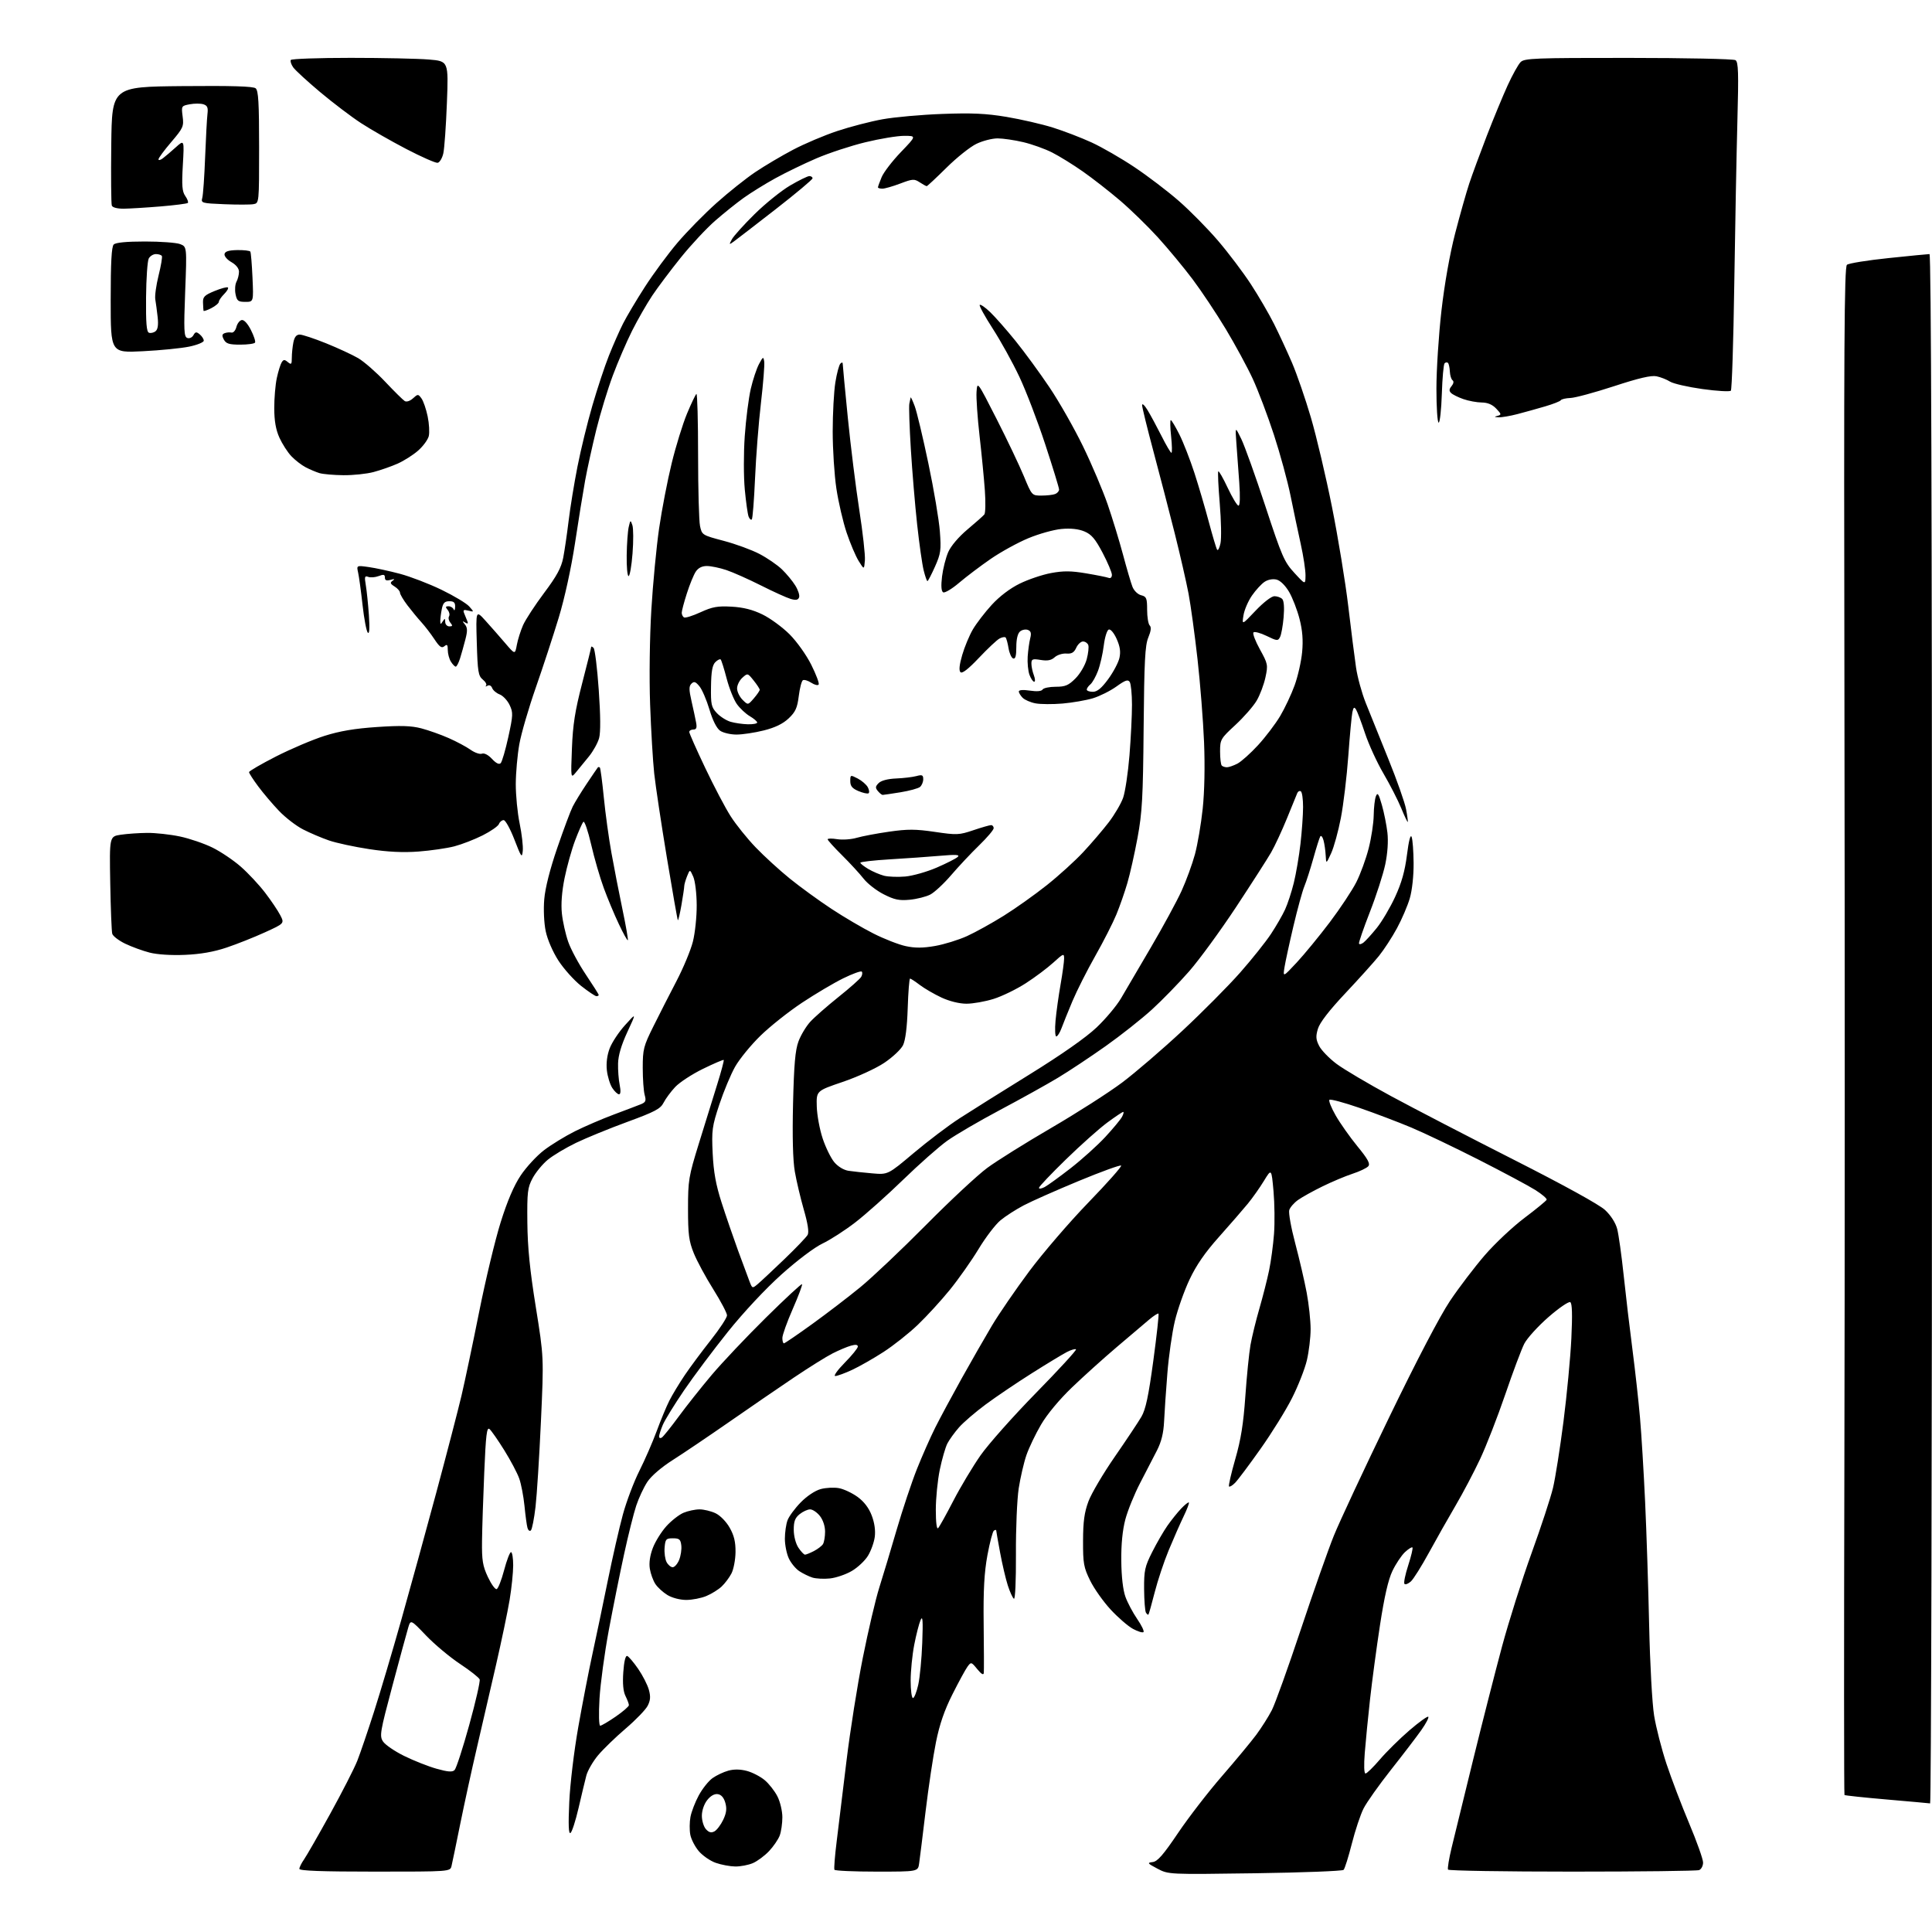 <?xml version="1.0" encoding="UTF-8" standalone="no"?>
<svg 
  version="1.1" 
  xmlns="http://www.w3.org/2000/svg" 
  xmlns:xlink="http://www.w3.org/1999/xlink" 
  xmlns:svg="http://www.w3.org/2000/svg"
  xmlns:rdf="http://www.w3.org/1999/02/22-rdf-syntax-ns#"
  xmlns:cc="http://creativecommons.org/ns#"
  xmlns:dc="http://purl.org/dc/elements/1.1/"
  viewBox="0 0 768 768"
  width="768"
  height="768"
>
<style>svg {background-color: white; }</style>"
<path stroke="none" fill="black" fill-rule="evenodd" d="M498.87,744.65C464.50,745.14 464.50,745.14 460.10,742.82C456.10,740.71 455.93,740.47 458.21,740.20C460.14,739.96 462.41,737.36 468.29,728.65C472.46,722.46 480.29,712.32 485.69,706.11C491.08,699.90 497.23,692.49 499.34,689.66C501.45,686.82 504.26,682.38 505.59,679.79C506.91,677.20 512.08,662.80 517.08,647.79C522.08,632.78 527.99,616.00 530.21,610.50C532.43,605.00 542.28,583.92 552.09,563.66C563.12,540.85 572.38,523.14 576.38,517.16C579.94,511.85 586.16,503.68 590.20,499.00C594.24,494.32 601.36,487.63 606.03,484.12C610.69,480.61 614.64,477.36 614.82,476.91C614.99,476.46 612.97,474.72 610.32,473.05C607.67,471.38 597.62,466.01 588.00,461.11C578.38,456.22 566.23,450.41 561.00,448.21C555.77,446.02 546.47,442.49 540.33,440.37C534.18,438.25 528.85,436.82 528.47,437.20C528.09,437.57 529.22,440.39 530.98,443.46C532.74,446.53 536.61,452.02 539.59,455.66C543.72,460.69 544.76,462.59 543.93,463.58C543.33,464.30 540.52,465.65 537.67,466.58C534.83,467.51 529.43,469.78 525.69,471.62C521.94,473.45 517.58,475.88 516.00,477.00C514.41,478.13 512.84,479.93 512.50,481.01C512.16,482.08 513.22,488.03 514.87,494.23C516.51,500.43 518.57,509.26 519.43,513.86C520.29,518.46 520.99,524.98 520.99,528.36C520.98,531.74 520.31,537.31 519.50,540.74C518.69,544.18 516.04,550.93 513.61,555.74C511.18,560.56 505.53,569.67 501.04,576.00C496.56,582.33 492.03,588.38 490.97,589.44C489.92,590.51 488.83,591.16 488.56,590.89C488.28,590.62 489.40,585.72 491.04,580.02C493.28,572.25 494.28,565.98 495.04,555.07C495.60,547.06 496.52,537.86 497.09,534.64C497.66,531.42 499.25,524.91 500.63,520.16C502.00,515.42 503.74,508.61 504.48,505.02C505.23,501.43 506.11,494.90 506.44,490.50C506.77,486.10 506.68,478.45 506.24,473.50C505.43,464.50 505.43,464.50 502.46,469.37C500.83,472.05 497.93,476.17 496.00,478.52C494.07,480.87 488.94,486.78 484.60,491.65C479.06,497.84 475.54,502.93 472.87,508.61C470.76,513.07 468.14,520.49 467.03,525.10C465.93,529.72 464.58,539.12 464.04,546.00C463.49,552.87 462.90,561.46 462.74,565.08C462.52,569.67 461.67,573.13 459.91,576.58C458.52,579.28 455.52,585.10 453.23,589.50C450.94,593.90 448.29,600.42 447.34,604.00C446.21,608.29 445.66,613.90 445.73,620.50C445.79,626.75 446.41,632.10 447.38,634.76C448.22,637.10 450.33,641.07 452.06,643.58C453.78,646.09 454.91,648.43 454.56,648.78C454.21,649.13 452.33,648.56 450.38,647.51C448.44,646.46 444.45,643.01 441.52,639.85C438.59,636.68 434.91,631.49 433.35,628.30C430.79,623.08 430.50,621.50 430.53,612.50C430.55,604.80 431.05,601.19 432.68,596.80C433.85,593.67 438.57,585.68 443.16,579.05C447.75,572.42 452.50,565.28 453.73,563.17C455.43,560.26 456.55,554.98 458.45,540.98C459.82,530.87 460.75,522.42 460.52,522.19C460.29,521.96 458.58,523.06 456.72,524.63C454.87,526.21 449.11,531.10 443.92,535.49C438.74,539.89 430.75,547.09 426.16,551.49C421.12,556.33 416.24,562.19 413.84,566.29C411.65,570.03 409.03,575.50 408.01,578.46C406.99,581.43 405.62,587.37 404.95,591.67C404.29,595.98 403.79,607.73 403.85,617.79C403.90,628.36 403.57,635.85 403.05,635.53C402.56,635.23 401.46,632.84 400.62,630.24C399.78,627.63 398.40,621.74 397.55,617.14C396.70,612.54 396.00,608.58 396.00,608.33C396.00,608.08 395.60,608.13 395.10,608.44C394.61,608.74 393.45,613.15 392.51,618.24C391.25,625.12 390.86,632.09 391.02,645.49C391.14,655.40 391.16,664.17 391.08,665.00C390.98,666.01 390.13,665.52 388.49,663.52C386.11,660.61 386.02,660.58 384.60,662.52C383.80,663.61 381.11,668.55 378.62,673.50C375.42,679.84 373.49,685.45 372.07,692.50C370.95,698.00 369.10,710.38 367.94,720.00C366.79,729.62 365.63,738.96 365.37,740.75C364.91,744.00 364.91,744.00 348.51,744.00C339.50,744.00 331.93,743.66 331.70,743.25C331.47,742.84 331.87,737.77 332.59,732.00C333.31,726.23 335.06,711.83 336.49,700.00C337.92,688.17 340.84,669.73 342.98,659.00C345.12,648.27 348.07,635.70 349.54,631.05C351.01,626.41 354.12,616.06 356.45,608.05C358.79,600.05 362.40,589.23 364.48,584.00C366.56,578.77 369.84,571.35 371.77,567.50C373.70,563.65 378.42,554.88 382.25,548.00C386.09,541.12 391.50,531.67 394.28,527.00C397.06,522.33 403.76,512.57 409.17,505.31C414.58,498.06 425.14,485.78 432.64,478.03C440.14,470.29 446.00,463.67 445.67,463.34C445.33,463.00 437.73,465.76 428.78,469.47C419.83,473.18 409.99,477.54 406.92,479.16C403.85,480.78 399.70,483.44 397.71,485.09C395.72,486.73 391.81,491.85 389.02,496.47C386.23,501.09 381.09,508.38 377.61,512.68C374.12,516.98 368.37,523.26 364.83,526.64C361.30,530.02 355.17,534.87 351.21,537.43C347.26,539.99 341.66,543.18 338.76,544.53C335.87,545.88 332.84,546.98 332.03,546.99C331.23,547.00 332.91,544.63 335.78,541.72C338.65,538.81 341.00,535.92 341.00,535.29C341.00,534.51 340.11,534.40 338.22,534.94C336.69,535.37 333.43,536.75 330.97,538.00C328.51,539.24 321.55,543.59 315.50,547.66C309.45,551.73 297.89,559.66 289.81,565.28C281.72,570.90 271.70,577.67 267.53,580.32C262.94,583.23 258.91,586.69 257.33,589.07C255.90,591.24 253.91,595.50 252.91,598.53C251.90,601.57 249.73,610.23 248.09,617.78C246.44,625.33 243.71,638.92 242.01,648.00C240.32,657.08 238.66,669.34 238.31,675.25C237.96,681.36 238.08,686.00 238.59,686.00C239.08,686.00 241.85,684.37 244.74,682.38C247.63,680.39 250.00,678.34 250.00,677.83C250.00,677.32 249.39,675.69 248.65,674.20C247.74,672.39 247.45,669.26 247.77,664.71C248.06,660.48 248.65,658.05 249.32,658.27C249.91,658.47 251.87,660.77 253.67,663.38C255.47,666.00 257.39,669.74 257.93,671.70C258.68,674.41 258.56,675.94 257.45,678.09C256.65,679.64 252.73,683.70 248.75,687.10C244.76,690.50 239.82,695.29 237.76,697.73C235.71,700.18 233.60,703.83 233.07,705.84C232.55,707.85 231.15,713.66 229.98,718.74C228.80,723.82 227.36,728.28 226.77,728.64C226.02,729.11 225.88,725.44 226.29,716.40C226.61,709.21 228.20,695.98 229.88,686.50C231.53,677.15 234.06,664.10 235.50,657.50C236.94,650.90 239.68,637.85 241.57,628.50C243.47,619.15 246.18,607.25 247.60,602.07C249.01,596.88 251.96,589.07 254.15,584.71C256.34,580.36 259.43,573.25 261.03,568.93C262.62,564.61 264.89,559.14 266.08,556.78C267.27,554.43 270.02,549.87 272.19,546.66C274.36,543.44 279.04,537.15 282.57,532.68C286.11,528.21 289.00,523.80 289.00,522.88C289.00,521.97 286.54,517.30 283.54,512.51C280.53,507.73 277.04,501.27 275.79,498.16C273.85,493.36 273.50,490.69 273.50,480.50C273.50,469.17 273.74,467.72 277.83,454.50C280.22,446.80 283.48,436.27 285.09,431.09C286.71,425.92 287.87,421.54 287.69,421.35C287.50,421.17 283.79,422.76 279.43,424.89C275.07,427.02 270.09,430.28 268.37,432.13C266.64,433.98 264.58,436.78 263.78,438.35C262.56,440.77 260.34,441.94 249.42,445.95C242.31,448.55 233.12,452.31 229.00,454.29C224.88,456.28 219.80,459.32 217.72,461.05C215.64,462.78 212.94,466.06 211.72,468.35C209.72,472.09 209.51,473.82 209.63,486.00C209.73,495.86 210.63,504.89 212.98,519.50C216.19,539.50 216.19,539.50 215.03,565.00C214.39,579.02 213.42,594.33 212.88,599.00C212.33,603.67 211.51,607.88 211.04,608.35C210.58,608.82 209.97,608.37 209.68,607.35C209.39,606.33 208.86,602.40 208.49,598.61C208.11,594.82 207.18,589.93 206.41,587.76C205.65,585.58 202.96,580.51 200.45,576.48C197.94,572.45 195.30,568.66 194.58,568.07C193.51,567.18 193.13,570.37 192.50,585.24C192.07,595.28 191.67,607.59 191.61,612.59C191.52,620.27 191.88,622.47 193.93,626.86C195.27,629.71 196.84,631.89 197.43,631.70C198.02,631.50 199.35,628.12 200.39,624.17C201.43,620.23 202.67,617.00 203.14,617.00C203.61,617.00 204.00,619.36 204.00,622.25C203.99,625.14 203.36,631.33 202.58,636.00C201.80,640.67 199.35,652.38 197.14,662.00C194.92,671.62 191.49,686.48 189.51,695.00C187.52,703.52 184.58,717.02 182.96,725.00C181.35,732.98 179.79,740.51 179.49,741.75C178.96,744.00 178.96,744.00 148.98,744.00C127.92,744.00 119.00,743.67 119.00,742.90C119.00,742.30 119.84,740.61 120.86,739.15C121.88,737.69 126.58,729.50 131.30,720.94C136.02,712.38 140.85,702.93 142.03,699.94C143.21,696.95 146.19,688.20 148.66,680.50C151.13,672.80 156.01,656.38 159.50,644.00C162.99,631.62 169.26,608.83 173.43,593.34C177.59,577.85 182.10,560.52 183.44,554.84C184.78,549.15 187.94,534.15 190.47,521.50C192.99,508.85 196.84,492.82 199.02,485.88C201.68,477.39 204.29,471.29 206.99,467.25C209.20,463.94 213.37,459.43 216.25,457.23C219.14,455.02 224.67,451.64 228.54,449.70C232.41,447.77 239.38,444.77 244.04,443.03C248.69,441.29 253.52,439.46 254.77,438.95C256.68,438.17 256.92,437.58 256.27,435.26C255.85,433.74 255.50,428.90 255.50,424.50C255.50,417.10 255.82,415.86 259.73,408.00C262.05,403.32 266.18,395.23 268.91,390.00C271.64,384.77 274.58,377.71 275.44,374.29C276.30,370.88 276.98,364.36 276.95,359.79C276.93,355.15 276.32,350.18 275.58,348.50C274.25,345.50 274.25,345.50 273.12,348.32C272.51,349.86 272.00,351.63 272.00,352.23C272.00,352.84 271.50,356.21 270.89,359.72C270.28,363.24 269.63,365.97 269.46,365.80C269.29,365.62 267.33,354.46 265.10,340.99C262.87,327.52 260.60,312.45 260.06,307.50C259.53,302.55 258.79,290.18 258.43,280.00C258.05,269.34 258.26,253.45 258.91,242.50C259.54,232.05 260.93,217.43 262.01,210.00C263.09,202.57 265.34,190.95 267.00,184.17C268.65,177.39 271.40,168.50 273.10,164.42C274.80,160.34 276.48,156.82 276.84,156.60C277.20,156.37 277.50,167.29 277.50,180.85C277.50,194.41 277.85,207.12 278.27,209.10C279.03,212.66 279.15,212.74 287.67,214.99C292.42,216.24 298.83,218.59 301.90,220.20C304.98,221.81 308.99,224.56 310.82,226.32C312.64,228.07 315.05,230.97 316.16,232.78C317.28,234.58 317.95,236.69 317.65,237.47C317.25,238.52 316.37,238.68 314.30,238.08C312.76,237.63 307.45,235.23 302.50,232.73C297.55,230.24 291.35,227.48 288.72,226.60C286.08,225.72 282.61,225.00 280.99,225.00C279.03,225.00 277.55,225.76 276.55,227.28C275.73,228.54 274.14,232.42 273.03,235.91C271.91,239.40 271.00,242.85 271.00,243.57C271.00,244.29 271.40,245.13 271.89,245.43C272.39,245.74 275.34,244.82 278.47,243.38C283.22,241.21 285.25,240.85 290.85,241.16C295.53,241.43 299.22,242.36 303.13,244.28C306.21,245.78 311.04,249.33 313.87,252.15C316.75,255.04 320.54,260.35 322.49,264.26C324.41,268.09 325.73,271.62 325.44,272.10C325.14,272.58 323.81,272.27 322.49,271.40C321.17,270.54 319.67,270.09 319.16,270.40C318.65,270.72 317.91,273.56 317.52,276.71C316.93,281.43 316.21,283.01 313.48,285.59C311.21,287.73 308.09,289.24 303.62,290.36C300.03,291.26 295.14,292.00 292.77,292.00C290.39,292.00 287.46,291.31 286.25,290.47C284.88,289.51 283.30,286.36 282.02,282.06C280.89,278.28 279.11,274.13 278.06,272.84C276.52,270.96 275.89,270.75 274.87,271.76C273.83,272.77 273.84,274.10 274.90,278.76C275.62,281.91 276.44,285.74 276.72,287.25C277.10,289.32 276.83,290.00 275.61,290.00C274.73,290.00 274.00,290.44 274.00,290.97C274.00,291.50 276.84,297.92 280.32,305.23C283.79,312.54 288.35,321.21 290.45,324.48C292.54,327.76 297.01,333.32 300.38,336.83C303.75,340.34 309.88,345.95 314.00,349.28C318.12,352.61 325.55,358.01 330.50,361.27C335.45,364.54 342.99,368.97 347.25,371.11C351.51,373.26 357.27,375.51 360.05,376.10C363.74,376.90 366.88,376.88 371.69,376.04C375.32,375.41 381.03,373.64 384.39,372.12C387.75,370.59 394.32,366.95 399.00,364.03C403.68,361.11 411.38,355.64 416.12,351.87C420.87,348.10 427.39,342.18 430.62,338.71C433.86,335.24 438.40,329.92 440.73,326.89C443.06,323.85 445.63,319.46 446.46,317.12C447.28,314.78 448.42,307.21 448.98,300.29C449.54,293.37 449.99,284.29 449.98,280.10C449.98,275.92 449.57,271.88 449.09,271.11C448.38,270.00 447.34,270.35 443.78,272.91C441.34,274.66 437.13,276.76 434.42,277.58C431.71,278.39 426.30,279.33 422.38,279.67C418.46,280.00 413.64,279.97 411.66,279.60C409.68,279.23 407.37,278.23 406.53,277.39C405.69,276.55 405.00,275.41 405.00,274.87C405.00,274.26 406.71,274.13 409.38,274.53C412.16,274.95 414.01,274.79 414.44,274.10C414.81,273.49 417.16,273.00 419.66,273.00C423.47,273.00 424.74,272.46 427.51,269.69C429.36,267.84 431.33,264.48 431.98,262.08C432.61,259.72 432.89,257.16 432.60,256.40C432.30,255.63 431.36,255.00 430.51,255.00C429.66,255.00 428.44,256.13 427.82,257.50C426.95,259.40 426.00,259.96 423.90,259.80C422.37,259.68 420.28,260.34 419.26,261.26C417.91,262.49 416.41,262.78 413.70,262.34C410.43,261.81 410.00,261.98 410.00,263.80C410.00,264.94 410.44,267.02 410.98,268.43C411.51,269.85 411.57,271.00 411.10,271.00C410.63,271.00 409.79,269.76 409.23,268.25C408.68,266.74 408.36,263.48 408.52,261.00C408.69,258.52 409.14,255.27 409.52,253.76C410.05,251.71 409.82,250.87 408.60,250.40C407.71,250.06 406.31,250.33 405.49,251.01C404.54,251.80 404.00,254.03 404.00,257.21C404.00,260.72 403.64,262.05 402.75,261.75C402.07,261.52 401.24,259.68 400.91,257.66C400.58,255.63 400.05,253.72 399.74,253.41C399.43,253.09 398.34,253.28 397.32,253.83C396.30,254.37 392.62,257.83 389.14,261.51C384.90,265.99 382.47,267.87 381.80,267.20C381.13,266.53 381.36,264.27 382.50,260.36C383.43,257.15 385.34,252.58 386.73,250.20C388.13,247.82 391.49,243.43 394.21,240.46C397.29,237.09 401.48,233.90 405.33,232.01C408.72,230.34 414.34,228.44 417.80,227.80C422.74,226.88 425.76,226.91 431.71,227.91C435.89,228.61 439.92,229.42 440.66,229.70C441.46,230.01 442.00,229.52 442.00,228.50C442.00,227.56 440.34,223.63 438.31,219.76C435.37,214.18 433.88,212.43 431.06,211.25C428.70,210.27 425.64,209.94 421.96,210.27C418.90,210.55 412.99,212.20 408.81,213.94C404.63,215.67 397.90,219.37 393.86,222.15C389.81,224.94 384.14,229.22 381.26,231.67C378.38,234.13 375.52,235.82 374.91,235.45C374.17,234.99 374.03,232.88 374.48,229.13C374.86,226.03 375.97,221.68 376.94,219.45C378.00,217.03 381.08,213.41 384.60,210.45C387.85,207.73 390.86,205.05 391.30,204.50C391.74,203.95 391.83,199.68 391.50,195.00C391.17,190.32 390.22,180.54 389.39,173.26C388.56,165.98 388.02,158.11 388.19,155.76C388.50,151.51 388.51,151.53 396.14,166.50C400.34,174.75 405.21,184.99 406.98,189.25C410.19,197.00 410.19,197.00 414.01,197.00C416.12,197.00 418.55,196.73 419.42,196.39C420.29,196.06 421.00,195.25 421.00,194.59C421.00,193.93 418.53,185.87 415.51,176.68C412.50,167.48 407.85,155.36 405.19,149.73C402.53,144.10 397.78,135.51 394.63,130.64C391.48,125.76 389.15,121.52 389.46,121.20C389.77,120.89 391.64,122.18 393.61,124.07C395.58,125.96 400.11,131.10 403.67,135.50C407.23,139.90 413.31,148.21 417.18,153.97C421.05,159.72 427.06,170.30 430.54,177.47C434.02,184.63 438.41,195.00 440.31,200.50C442.20,206.00 444.95,215.00 446.42,220.50C447.89,226.00 449.57,231.74 450.17,233.26C450.78,234.82 452.29,236.28 453.63,236.62C455.74,237.15 456.00,237.78 456.00,242.41C456.00,245.26 456.46,248.06 457.02,248.62C457.72,249.32 457.54,250.84 456.47,253.41C455.17,256.52 454.85,262.82 454.61,289.34C454.37,317.11 454.03,323.07 452.19,333.00C451.02,339.32 449.20,347.43 448.15,351.00C447.11,354.57 445.15,360.20 443.79,363.50C442.44,366.80 438.66,374.23 435.39,380.00C432.12,385.77 428.03,393.88 426.30,398.00C424.57,402.12 422.62,406.96 421.96,408.75C421.30,410.54 420.37,412.00 419.89,412.00C419.42,412.00 419.28,409.19 419.59,405.75C419.90,402.31 420.80,395.86 421.58,391.42C422.36,386.98 423.00,382.31 423.00,381.04C423.00,378.89 422.73,378.99 418.75,382.62C416.41,384.76 411.48,388.46 407.79,390.84C404.09,393.23 398.32,396.04 394.95,397.09C391.58,398.14 386.72,399.00 384.16,398.99C381.33,398.98 377.43,398.02 374.23,396.53C371.34,395.18 367.47,392.93 365.64,391.54C363.81,390.14 362.06,389.00 361.76,389.00C361.46,389.00 361.04,394.29 360.83,400.75C360.58,408.39 359.92,413.55 358.96,415.50C358.15,417.15 354.79,420.30 351.50,422.50C348.17,424.73 340.86,428.08 335.01,430.07C324.50,433.64 324.50,433.64 324.68,439.84C324.77,443.25 325.83,448.97 327.02,452.55C328.21,456.14 330.30,460.39 331.65,462.00C333.12,463.74 335.42,465.13 337.31,465.41C339.06,465.68 343.31,466.13 346.74,466.43C352.97,466.97 352.97,466.97 363.24,458.32C368.88,453.57 377.10,447.35 381.50,444.51C385.90,441.66 398.44,433.80 409.37,427.04C422.00,419.22 431.65,412.46 435.87,408.47C439.52,405.02 443.90,399.79 445.62,396.85C447.34,393.91 452.69,384.78 457.52,376.56C462.34,368.34 467.82,358.25 469.69,354.15C471.56,350.05 473.95,343.50 475.01,339.59C476.06,335.69 477.45,327.55 478.09,321.50C478.81,314.72 479.02,304.55 478.63,295.00C478.28,286.48 477.11,271.62 476.03,262.00C474.95,252.38 473.35,240.68 472.47,236.00C471.58,231.32 469.11,220.53 466.97,212.00C464.83,203.47 461.03,188.87 458.54,179.54C456.04,170.21 454.00,161.89 454.00,161.04C454.01,160.19 454.97,161.07 456.15,163.00C457.33,164.93 459.82,169.54 461.69,173.25C463.55,176.96 465.34,180.00 465.66,180.00C465.97,180.00 465.92,177.07 465.54,173.50C465.15,169.92 465.10,167.00 465.41,167.00C465.72,167.00 467.26,169.59 468.85,172.75C470.43,175.91 473.10,182.78 474.80,188.00C476.49,193.22 479.07,202.00 480.53,207.50C482.00,213.00 483.47,217.95 483.81,218.49C484.14,219.04 484.75,217.92 485.16,215.99C485.57,214.07 485.44,206.95 484.87,200.16C484.30,193.38 484.04,187.62 484.29,187.37C484.54,187.12 486.23,190.09 488.05,193.96C489.87,197.83 491.79,201.00 492.32,201.00C492.92,201.00 493.03,197.50 492.62,191.75C492.25,186.66 491.73,179.57 491.47,176.00C490.99,169.50 490.99,169.50 493.43,174.50C494.77,177.25 499.08,189.28 503.01,201.24C509.58,221.23 510.51,223.37 514.54,227.74C518.92,232.50 518.92,232.50 518.96,228.74C518.98,226.67 518.13,221.05 517.06,216.24C516.00,211.43 514.17,202.78 513.00,197.00C511.83,191.22 508.86,180.34 506.40,172.82C503.94,165.30 500.16,155.29 497.99,150.59C495.82,145.90 490.98,136.98 487.25,130.78C483.51,124.57 477.58,115.67 474.07,111.00C470.56,106.33 464.35,98.84 460.29,94.37C456.22,89.90 449.43,83.29 445.20,79.68C440.96,76.07 434.34,70.90 430.47,68.19C426.60,65.47 421.10,62.07 418.24,60.62C415.38,59.17 410.22,57.32 406.77,56.51C403.32,55.69 398.73,55.02 396.57,55.01C394.40,55.01 390.60,55.98 388.12,57.19C385.63,58.39 380.28,62.66 376.22,66.69C372.15,70.71 368.63,74.00 368.38,74.00C368.13,74.00 366.87,73.31 365.58,72.46C363.43,71.05 362.77,71.10 357.87,72.96C354.91,74.08 351.71,75.00 350.75,75.00C349.79,75.00 349.00,74.76 349.00,74.47C349.00,74.18 349.66,72.35 350.47,70.41C351.28,68.47 354.73,63.98 358.13,60.44C364.32,54.00 364.32,54.00 359.41,54.00C356.71,54.00 349.79,55.14 344.04,56.54C338.28,57.93 329.51,60.82 324.54,62.95C319.57,65.09 312.19,68.66 308.15,70.90C304.10,73.13 298.48,76.62 295.65,78.64C292.82,80.66 287.68,84.78 284.24,87.79C280.80,90.80 274.68,97.36 270.64,102.38C266.60,107.40 261.49,114.20 259.28,117.50C257.08,120.80 253.47,127.10 251.26,131.50C249.06,135.90 245.61,143.89 243.61,149.26C241.60,154.63 238.65,164.30 237.05,170.76C235.46,177.22 233.45,186.32 232.60,191.00C231.75,195.68 229.93,206.93 228.56,216.00C227.06,225.84 224.46,237.75 222.11,245.50C219.94,252.65 215.84,265.17 212.99,273.33C210.14,281.48 207.19,291.61 206.44,295.83C205.69,300.05 205.05,307.16 205.03,311.64C205.02,316.12 205.70,323.19 206.57,327.36C207.43,331.52 207.99,336.41 207.81,338.22C207.51,341.22 207.22,340.83 204.49,333.76C202.85,329.50 200.92,326.02 200.22,326.01C199.51,326.00 198.67,326.70 198.34,327.55C198.02,328.40 195.11,330.43 191.88,332.06C188.65,333.69 183.59,335.65 180.62,336.43C177.65,337.20 171.24,338.13 166.36,338.50C160.20,338.96 154.25,338.67 146.82,337.55C140.94,336.66 133.73,335.11 130.79,334.10C127.86,333.09 123.22,331.12 120.48,329.71C117.74,328.31 113.43,324.99 110.90,322.33C108.36,319.67 104.65,315.30 102.65,312.61C100.64,309.91 99.00,307.37 99.00,306.94C99.00,306.52 103.84,303.71 109.75,300.69C115.66,297.68 124.33,294.00 129.00,292.52C135.06,290.60 141.04,289.59 149.86,289.00C159.31,288.36 163.46,288.49 167.47,289.53C170.36,290.29 175.28,292.03 178.41,293.42C181.54,294.80 185.44,296.89 187.08,298.06C188.73,299.23 190.76,299.92 191.59,299.60C192.50,299.25 194.11,300.09 195.58,301.68C197.19,303.41 198.39,304.01 199.03,303.37C199.56,302.84 200.93,298.15 202.07,292.95C203.97,284.23 204.01,283.25 202.57,280.23C201.71,278.43 199.94,276.55 198.64,276.05C197.34,275.56 195.99,274.42 195.64,273.51C195.27,272.54 194.50,272.17 193.76,272.60C193.07,272.99 192.82,272.97 193.21,272.54C193.60,272.10 193.01,271.02 191.91,270.13C190.13,268.68 189.87,267.03 189.53,255.50C189.15,242.50 189.15,242.50 192.99,246.74C195.11,249.08 198.61,253.07 200.78,255.61C204.73,260.23 204.73,260.23 205.45,256.37C205.84,254.24 206.96,250.70 207.93,248.50C208.91,246.30 212.67,240.54 216.29,235.70C221.34,228.97 223.11,225.69 223.89,221.70C224.44,218.84 225.41,212.22 226.04,207.00C226.67,201.78 228.25,192.10 229.55,185.50C230.84,178.90 233.51,167.97 235.48,161.22C237.44,154.46 240.39,145.55 242.04,141.41C243.68,137.27 246.20,131.55 247.64,128.69C249.08,125.84 253.01,119.22 256.38,114.00C259.75,108.78 265.56,100.90 269.30,96.50C273.04,92.10 280.01,85.00 284.80,80.72C289.58,76.44 296.53,70.91 300.23,68.42C303.92,65.94 310.67,61.94 315.23,59.54C319.78,57.14 327.70,53.78 332.84,52.08C337.97,50.37 346.07,48.27 350.84,47.41C355.60,46.55 366.29,45.59 374.58,45.29C386.33,44.85 391.98,45.11 400.08,46.46C405.81,47.42 414.10,49.33 418.50,50.70C422.90,52.08 429.85,54.75 433.94,56.63C438.03,58.51 445.68,62.91 450.94,66.43C456.20,69.94 464.14,75.98 468.59,79.87C473.04,83.75 480.07,90.88 484.21,95.72C488.35,100.56 494.23,108.35 497.27,113.02C500.32,117.70 504.44,124.77 506.43,128.73C508.42,132.69 511.64,139.66 513.60,144.21C515.55,148.77 518.93,158.57 521.11,166.00C523.29,173.43 527.06,189.40 529.48,201.50C531.90,213.60 534.82,231.38 535.96,241.00C537.10,250.62 538.49,261.60 539.05,265.38C539.60,269.16 541.33,275.46 542.89,279.38C544.44,283.30 548.48,293.32 551.87,301.66C555.26,310.00 558.43,319.00 558.93,321.66C559.43,324.32 559.73,326.61 559.60,326.74C559.47,326.87 558.29,324.39 557.00,321.24C555.70,318.08 552.53,311.90 549.96,307.50C547.38,303.10 544.08,295.90 542.62,291.50C541.16,287.10 539.56,282.85 539.05,282.05C538.33,280.91 538.03,281.11 537.60,283.05C537.30,284.40 536.57,292.25 535.97,300.50C535.37,308.75 534.04,319.86 533.01,325.18C531.98,330.51 530.24,336.81 529.15,339.18C527.17,343.50 527.17,343.50 526.98,340.00C526.88,338.07 526.49,335.38 526.11,334.01C525.73,332.64 525.15,331.97 524.82,332.51C524.49,333.05 523.25,336.99 522.06,341.26C520.86,345.53 519.26,350.52 518.49,352.36C517.73,354.20 515.78,361.28 514.17,368.10C512.56,374.92 510.96,382.30 510.61,384.50C509.97,388.50 509.97,388.50 515.49,382.59C518.52,379.33 524.42,372.14 528.61,366.60C532.79,361.06 537.54,353.89 539.17,350.66C540.80,347.43 543.01,341.39 544.07,337.23C545.13,333.08 546.03,327.16 546.07,324.09C546.11,321.02 546.50,317.60 546.95,316.50C547.60,314.87 548.04,315.51 549.32,320.00C550.19,323.02 551.17,327.98 551.52,331.00C551.91,334.44 551.59,339.17 550.66,343.62C549.83,347.53 547.09,356.04 544.55,362.53C542.02,369.02 540.07,374.67 540.22,375.09C540.37,375.51 541.19,375.33 542.02,374.68C542.86,374.03 545.22,371.43 547.27,368.90C549.31,366.38 552.60,360.82 554.57,356.55C557.16,350.95 558.47,346.29 559.29,339.82C560.00,334.19 560.69,331.53 561.14,332.68C561.54,333.68 561.89,338.36 561.93,343.07C561.97,348.14 561.35,353.86 560.42,357.07C559.55,360.06 557.25,365.43 555.31,369.00C553.38,372.57 550.15,377.52 548.15,380.00C546.15,382.48 540.12,389.17 534.76,394.87C528.33,401.71 524.63,406.51 523.89,408.96C522.98,412.00 523.08,413.25 524.41,415.82C525.30,417.54 528.39,420.72 531.26,422.88C534.14,425.04 543.92,430.83 553.00,435.74C562.08,440.65 584.08,452.05 601.89,461.08C621.71,471.13 635.75,478.86 638.04,481.00C640.32,483.13 642.21,486.07 642.85,488.50C643.43,490.70 644.60,499.02 645.44,507.00C646.28,514.98 647.85,528.25 648.93,536.50C650.00,544.75 651.35,556.90 651.92,563.50C652.50,570.10 653.41,585.17 653.96,597.00C654.51,608.83 655.23,630.88 655.56,646.00C655.90,661.50 656.76,677.21 657.54,682.00C658.30,686.67 660.51,695.29 662.45,701.15C664.39,707.00 668.46,717.68 671.49,724.88C674.52,732.08 677.00,739.06 677.00,740.38C677.00,741.70 676.29,743.06 675.42,743.39C674.55,743.73 651.85,744.00 624.98,744.00C598.10,744.00 575.90,743.64 575.62,743.20C575.35,742.76 575.99,738.82 577.05,734.45C578.11,730.08 581.95,714.35 585.60,699.50C589.25,684.65 594.42,664.40 597.08,654.50C599.75,644.60 605.02,627.93 608.80,617.46C612.59,606.99 616.43,595.29 617.34,591.46C618.26,587.63 620.13,575.79 621.50,565.14C622.86,554.50 624.28,539.60 624.64,532.04C625.09,522.55 624.96,518.09 624.21,517.63C623.61,517.26 619.70,519.93 615.53,523.57C611.36,527.21 607.03,531.98 605.92,534.16C604.80,536.35 601.40,545.42 598.36,554.32C595.32,563.22 590.82,574.77 588.36,580.00C585.90,585.23 581.52,593.55 578.61,598.50C575.70,603.45 570.94,611.88 568.02,617.22C565.10,622.57 561.88,627.71 560.85,628.64C559.83,629.56 558.68,630.01 558.30,629.63C557.92,629.25 558.59,625.94 559.78,622.28C560.97,618.61 561.73,615.40 561.47,615.14C561.21,614.87 559.86,615.72 558.47,617.02C557.09,618.33 554.86,621.66 553.53,624.44C551.85,627.92 550.31,634.66 548.57,646.00C547.18,655.08 545.40,668.35 544.61,675.50C543.82,682.65 542.88,692.21 542.52,696.75C542.12,701.74 542.24,705.00 542.81,705.00C543.33,705.00 545.90,702.49 548.52,699.43C551.14,696.36 556.41,691.16 560.24,687.86C564.07,684.57 567.46,682.12 567.77,682.44C568.08,682.75 566.83,685.14 564.99,687.75C563.15,690.36 557.73,697.45 552.95,703.50C548.17,709.55 543.26,716.48 542.04,718.90C540.81,721.31 538.72,727.60 537.38,732.87C536.04,738.14 534.57,742.83 534.10,743.30C533.63,743.77 517.78,744.38 498.87,744.65zM292.28,741.96C290.20,741.93 286.70,741.28 284.50,740.50C282.30,739.73 279.27,737.63 277.76,735.84C276.25,734.06 274.74,731.11 274.40,729.30C274.06,727.48 274.09,724.31 274.47,722.25C274.86,720.19 276.34,716.33 277.78,713.68C279.22,711.02 281.67,707.95 283.23,706.84C284.78,705.73 287.61,704.39 289.51,703.87C291.80,703.24 294.31,703.28 296.94,703.98C299.12,704.57 302.30,706.22 304.00,707.65C305.70,709.08 307.97,711.98 309.04,714.09C310.12,716.20 311.00,719.93 311.00,722.40C311.00,724.86 310.52,728.14 309.94,729.68C309.35,731.23 307.44,734.02 305.69,735.87C303.93,737.72 301.05,739.86 299.28,740.62C297.51,741.38 294.36,741.98 292.28,741.96zM284.00,728.00C284.95,727.49 286.52,725.42 287.48,723.41C288.78,720.67 288.99,718.96 288.32,716.62C287.74,714.58 286.70,713.39 285.33,713.20C284.00,713.00 282.46,713.87 281.12,715.58C279.87,717.17 279.00,719.72 279.00,721.81C279.00,723.75 279.73,726.15 280.63,727.14C281.81,728.44 282.73,728.68 284.00,728.00zM767.25,716.88C766.84,716.81 759.09,716.11 750.04,715.33C740.98,714.55 733.41,713.74 733.21,713.54C733.01,713.34 732.99,653.85 733.17,581.34C733.35,508.83 733.36,372.29 733.19,277.92C732.94,137.56 733.12,106.14 734.19,105.26C734.91,104.66 742.37,103.46 750.76,102.59C759.15,101.71 766.46,101.00 767.01,101.00C767.66,101.00 768.00,206.22 768.00,409.00C768.00,578.40 767.66,716.94 767.25,716.88zM180.69,703.64C181.35,703.01 183.98,694.94 186.53,685.70C189.09,676.46 190.95,668.31 190.67,667.58C190.39,666.86 186.86,664.08 182.83,661.41C178.80,658.74 172.74,653.67 169.37,650.15C163.24,643.74 163.24,643.74 162.24,647.12C161.68,648.98 158.86,659.37 155.97,670.21C151.07,688.57 150.82,690.08 152.26,692.27C153.11,693.57 156.88,696.15 160.65,698.01C164.42,699.87 170.20,702.16 173.50,703.09C178.01,704.36 179.80,704.50 180.69,703.64zM362.92,675.00C363.42,675.00 364.36,672.64 365.01,669.75C365.66,666.86 366.38,659.33 366.61,653.00C366.94,644.09 366.79,642.06 365.94,644.00C365.34,645.38 364.20,649.80 363.42,653.84C362.64,657.87 362.00,664.29 362.00,668.09C362.00,671.89 362.41,675.00 362.92,675.00zM456.52,641.82C456.34,641.99 455.90,641.65 455.53,641.05C455.16,640.46 454.84,636.25 454.80,631.71C454.75,624.32 455.08,622.78 458.00,616.98C459.80,613.41 462.52,608.70 464.06,606.50C465.60,604.30 468.06,601.23 469.53,599.68C471.00,598.14 472.38,597.05 472.59,597.26C472.81,597.48 471.86,600.00 470.47,602.86C469.09,605.73 466.43,611.77 464.56,616.29C462.69,620.80 460.19,628.33 459.00,633.00C457.81,637.67 456.69,641.64 456.52,641.82zM272.78,636.00C270.30,635.99 267.15,635.17 265.30,634.04C263.55,632.97 261.39,631.00 260.51,629.65C259.63,628.31 258.64,625.58 258.32,623.60C257.94,621.27 258.37,618.33 259.51,615.34C260.48,612.78 262.91,608.89 264.89,606.69C266.88,604.49 269.95,602.09 271.72,601.35C273.49,600.61 276.34,600.00 278.07,600.00C279.79,600.00 282.65,600.69 284.44,601.54C286.29,602.42 288.69,604.87 290.06,607.29C291.81,610.38 292.43,612.96 292.38,617.00C292.35,620.02 291.61,623.85 290.75,625.50C289.89,627.15 288.13,629.49 286.83,630.70C285.53,631.91 282.81,633.60 280.77,634.45C278.73,635.30 275.14,636.00 272.78,636.00zM329.92,627.46C327.49,627.72 324.34,627.55 322.91,627.10C321.49,626.64 319.17,625.50 317.75,624.57C316.33,623.64 314.46,621.38 313.59,619.54C312.71,617.70 312.00,614.16 312.00,611.66C312.00,609.17 312.48,605.86 313.06,604.32C313.64,602.77 315.99,599.58 318.29,597.23C320.76,594.70 324.01,592.54 326.25,591.93C328.33,591.37 331.60,591.21 333.52,591.57C335.44,591.93 338.76,593.49 340.89,595.04C343.45,596.89 345.38,599.42 346.52,602.42C347.64,605.34 348.07,608.42 347.73,610.96C347.44,613.15 346.21,616.54 345.01,618.48C343.81,620.43 340.92,623.14 338.58,624.50C336.25,625.87 332.35,627.20 329.92,627.46zM267.41,623.00C268.15,623.00 269.30,621.70 269.96,620.11C270.61,618.52 271.01,615.93 270.83,614.36C270.55,611.92 270.06,611.50 267.50,611.50C264.76,611.50 264.47,611.82 264.19,615.21C264.02,617.25 264.38,619.83 264.98,620.96C265.58,622.08 266.67,623.00 267.41,623.00zM320.00,618.00C320.42,618.00 322.02,617.35 323.54,616.57C325.06,615.78 326.68,614.54 327.14,613.82C327.59,613.09 327.98,610.87 327.98,608.88C327.99,606.72 327.17,604.21 325.93,602.63C324.79,601.19 323.04,600.00 322.04,600.00C321.04,600.00 319.16,600.86 317.86,601.91C316.03,603.40 315.51,604.79 315.53,608.16C315.54,610.67 316.33,613.66 317.39,615.25C318.40,616.76 319.58,618.00 320.00,618.00zM372.92,607.45C373.43,606.93 376.15,602.04 378.97,596.58C381.79,591.13 386.64,583.03 389.74,578.58C392.84,574.14 402.78,562.95 411.82,553.72C420.87,544.49 428.02,536.69 427.73,536.39C427.43,536.10 425.80,536.57 424.10,537.45C422.40,538.33 416.14,542.12 410.19,545.88C404.23,549.64 395.99,555.21 391.88,558.25C387.76,561.30 382.96,565.42 381.22,567.41C379.47,569.40 377.39,572.28 376.60,573.80C375.81,575.33 374.46,580.03 373.58,584.24C372.71,588.46 372.00,595.62 372.00,600.16C372.00,605.22 372.36,608.03 372.92,607.45zM263.07,571.46C263.65,571.10 266.66,567.36 269.75,563.15C272.84,558.94 278.77,551.47 282.93,546.54C287.09,541.62 296.76,531.39 304.43,523.82C312.10,516.24 318.58,510.24 318.82,510.48C319.06,510.72 317.40,515.15 315.13,520.33C312.86,525.50 311.00,530.70 311.00,531.87C311.00,533.04 311.28,534.00 311.62,534.00C311.96,534.00 317.02,530.54 322.87,526.32C328.72,522.10 337.32,515.51 342.00,511.67C346.68,507.84 358.38,496.76 368.00,487.05C377.62,477.33 388.61,467.09 392.41,464.29C396.20,461.48 407.68,454.31 417.91,448.35C428.13,442.39 440.80,434.28 446.05,430.34C451.31,426.39 462.11,417.11 470.05,409.71C478.00,402.30 488.32,391.90 493.00,386.59C497.68,381.28 503.18,374.38 505.24,371.25C507.30,368.13 509.82,363.76 510.84,361.54C511.86,359.32 513.43,354.53 514.32,350.91C515.21,347.28 516.40,340.31 516.96,335.41C517.52,330.51 517.99,323.94 517.99,320.81C518.00,317.68 517.60,314.87 517.10,314.56C516.61,314.26 515.98,314.57 515.69,315.26C515.41,315.94 513.55,320.49 511.57,325.36C509.58,330.23 506.76,336.30 505.29,338.86C503.82,341.41 497.55,351.18 491.36,360.57C485.17,369.95 476.79,381.43 472.73,386.08C468.66,390.73 462.00,397.57 457.93,401.29C453.85,405.01 445.56,411.57 439.51,415.85C433.45,420.14 424.90,425.82 420.50,428.46C416.10,431.11 405.75,436.86 397.50,441.24C389.25,445.62 379.80,451.14 376.50,453.50C373.20,455.87 365.32,462.83 359.00,468.97C352.68,475.11 344.12,482.74 340.00,485.92C335.88,489.10 330.01,492.88 326.97,494.32C323.77,495.84 316.91,501.00 310.65,506.62C304.26,512.36 295.59,521.63 289.36,529.40C283.59,536.60 275.72,547.11 271.88,552.75C268.04,558.39 264.24,564.56 263.45,566.47C262.65,568.38 262.00,570.43 262.00,571.03C262.00,571.63 262.48,571.82 263.07,571.46zM301.28,510.38C302.50,509.35 307.25,504.90 311.84,500.50C316.42,496.10 320.57,491.76 321.06,490.87C321.64,489.79 321.12,486.37 319.53,480.87C318.21,476.26 316.59,469.43 315.95,465.69C315.18,461.26 314.94,451.79 315.25,438.69C315.62,423.21 316.12,417.45 317.40,414.00C318.32,411.52 320.41,408.03 322.04,406.23C323.67,404.43 328.72,400.00 333.25,396.37C337.79,392.75 341.88,389.12 342.34,388.32C342.80,387.51 342.90,386.57 342.56,386.23C342.22,385.88 338.91,387.08 335.22,388.89C331.52,390.70 324.14,395.07 318.82,398.60C313.50,402.13 306.04,408.05 302.25,411.76C298.45,415.47 293.93,421.01 292.20,424.07C290.47,427.14 287.66,433.89 285.94,439.07C283.07,447.75 282.86,449.29 283.30,458.50C283.66,465.92 284.57,470.95 286.83,478.00C288.51,483.23 291.45,491.77 293.35,497.00C295.26,502.23 297.33,507.80 297.94,509.38C299.04,512.24 299.07,512.25 301.28,510.38zM415.25,471.88C416.49,471.22 421.16,467.83 425.64,464.35C430.11,460.86 436.30,455.29 439.38,451.96C442.46,448.63 445.45,445.03 446.02,443.95C446.60,442.88 446.81,442.00 446.49,442.00C446.17,442.00 443.35,443.89 440.21,446.20C437.07,448.51 429.66,455.10 423.75,460.86C417.84,466.61 413.00,471.71 413.00,472.19C413.00,472.68 414.01,472.53 415.25,471.88zM246.07,435.00C245.51,435.00 244.30,433.87 243.40,432.49C242.49,431.10 241.52,427.95 241.24,425.47C240.92,422.60 241.33,419.44 242.36,416.72C243.26,414.37 246.01,410.21 248.49,407.48C252.98,402.50 252.98,402.50 249.39,410.22C247.00,415.38 245.77,419.53 245.69,422.72C245.62,425.35 245.91,429.19 246.33,431.25C246.81,433.63 246.72,435.00 246.07,435.00zM237.09,396.00C236.59,396.00 233.86,394.16 231.01,391.92C228.17,389.67 224.11,385.14 221.98,381.85C219.72,378.34 217.63,373.51 216.93,370.18C216.25,366.92 216.00,361.50 216.35,357.46C216.72,353.02 218.62,345.50 221.51,337.09C224.02,329.76 226.79,322.35 227.66,320.63C228.53,318.91 231.05,314.80 233.26,311.50C235.47,308.20 237.44,305.31 237.64,305.08C237.84,304.85 238.20,304.87 238.45,305.12C238.70,305.37 239.41,310.73 240.03,317.03C240.65,323.34 242.01,333.23 243.05,339.00C244.08,344.77 246.06,354.88 247.43,361.45C248.81,368.02 249.77,373.56 249.57,373.76C249.37,373.96 247.76,371.06 245.99,367.31C244.21,363.57 241.52,357.12 240.01,353.00C238.49,348.88 236.23,341.08 234.99,335.69C233.74,330.29 232.36,326.24 231.91,326.69C231.46,327.14 229.98,330.48 228.60,334.13C227.23,337.77 225.36,344.48 224.43,349.04C223.34,354.43 222.96,359.37 223.36,363.14C223.69,366.33 224.83,371.40 225.88,374.40C226.93,377.40 230.09,383.27 232.90,387.44C235.70,391.62 238.00,395.25 238.00,395.52C238.00,395.78 237.59,396.00 237.09,396.00zM73.55,379.57C68.10,379.81 62.49,379.45 59.46,378.67C56.69,377.96 52.32,376.36 49.75,375.12C47.19,373.88 44.88,372.11 44.62,371.18C44.36,370.26 44.00,361.18 43.82,351.00C43.50,332.50 43.50,332.50 48.00,331.82C50.48,331.45 55.20,331.12 58.50,331.09C61.80,331.06 67.65,331.70 71.50,332.51C75.35,333.32 81.20,335.32 84.50,336.95C87.80,338.58 92.86,342.00 95.75,344.54C98.64,347.08 102.97,351.71 105.36,354.83C107.75,357.95 110.47,361.98 111.40,363.79C113.09,367.07 113.09,367.07 105.29,370.63C101.01,372.58 94.15,375.31 90.05,376.68C85.00,378.38 79.69,379.31 73.55,379.57zM361.64,357.66C357.44,358.06 355.55,357.67 351.29,355.50C348.42,354.05 344.82,351.25 343.29,349.28C341.75,347.31 337.91,343.14 334.75,340.00C331.59,336.87 329.00,334.00 329.00,333.64C329.00,333.27 330.72,333.25 332.81,333.59C334.91,333.92 338.40,333.68 340.56,333.04C342.73,332.41 348.52,331.31 353.42,330.61C360.81,329.55 363.95,329.56 371.62,330.69C380.33,331.98 381.25,331.94 386.91,330.03C390.23,328.91 393.40,328.00 393.97,328.00C394.54,328.00 395.00,328.55 395.00,329.22C395.00,329.88 392.41,332.94 389.25,336.01C386.09,339.07 381.10,344.38 378.16,347.81C375.23,351.24 371.46,354.74 369.80,355.60C368.14,356.46 364.46,357.39 361.64,357.66zM359.89,348.43C362.85,348.16 368.48,346.56 372.39,344.87C376.30,343.18 380.05,341.27 380.73,340.63C381.66,339.75 379.98,339.64 373.73,340.19C369.20,340.58 360.21,341.22 353.75,341.60C347.29,341.99 342.00,342.59 342.00,342.94C342.00,343.28 343.43,344.41 345.18,345.45C346.93,346.48 349.74,347.68 351.43,348.12C353.12,348.55 356.93,348.69 359.89,348.43zM345.24,315.35C344.82,315.61 343.02,315.21 341.24,314.46C338.78,313.42 338.00,312.48 338.00,310.52C338.00,307.99 338.05,307.97 340.97,309.48C342.60,310.33 344.41,311.89 344.97,312.95C345.54,314.01 345.66,315.09 345.24,315.35zM350.87,315.99C350.53,316.00 349.67,315.30 348.96,314.45C347.90,313.17 347.95,312.62 349.28,311.29C350.29,310.28 352.90,309.60 356.20,309.46C359.11,309.34 362.74,308.91 364.25,308.51C366.58,307.88 367.00,308.07 367.00,309.76C367.00,310.86 366.42,312.23 365.72,312.82C365.01,313.41 361.52,314.36 357.97,314.94C354.41,315.51 351.22,315.99 350.87,315.99zM228.95,307.00C226.88,309.50 226.88,309.50 227.35,297.50C227.72,288.05 228.58,282.56 231.41,271.65C233.39,264.03 235.00,257.53 235.00,257.20C235.00,256.87 235.43,257.03 235.96,257.56C236.48,258.08 237.41,265.58 238.01,274.23C238.73,284.50 238.78,291.15 238.15,293.43C237.62,295.34 235.80,298.62 234.10,300.71C232.41,302.79 230.09,305.62 228.95,307.00zM487.72,305.00C488.48,305.00 490.35,304.35 491.89,303.56C493.42,302.76 497.11,299.46 500.09,296.22C503.07,292.97 507.02,287.77 508.88,284.65C510.73,281.53 513.32,276.05 514.62,272.46C515.93,268.87 517.27,262.91 517.62,259.21C518.06,254.45 517.76,250.61 516.58,246.02C515.67,242.46 513.80,237.63 512.43,235.28C510.92,232.72 508.94,230.77 507.46,230.40C505.98,230.03 504.07,230.38 502.71,231.27C501.46,232.09 499.20,234.55 497.68,236.74C496.16,238.93 494.64,242.47 494.30,244.61C493.67,248.50 493.67,248.50 499.12,242.75C502.24,239.46 505.44,237.00 506.59,237.00C507.69,237.00 509.09,237.49 509.70,238.10C510.38,238.78 510.59,241.52 510.26,245.35C509.97,248.73 509.33,252.28 508.84,253.23C508.02,254.84 507.65,254.81 503.50,252.79C501.05,251.60 498.70,250.97 498.28,251.39C497.86,251.81 499.01,254.84 500.83,258.13C504.00,263.87 504.10,264.33 503.03,269.28C502.42,272.13 500.86,276.28 499.55,278.50C498.25,280.73 494.44,285.08 491.09,288.18C485.22,293.60 485.00,293.98 485.00,298.74C485.00,301.45 485.30,303.97 485.67,304.33C486.03,304.70 486.96,305.00 487.72,305.00zM297.25,287.91C299.31,287.96 301.00,287.65 301.00,287.22C301.00,286.78 299.67,285.65 298.05,284.69C296.42,283.73 294.11,281.56 292.91,279.87C291.70,278.18 289.88,273.62 288.86,269.74C287.85,265.85 286.77,262.44 286.48,262.15C286.19,261.86 285.23,262.34 284.35,263.22C283.18,264.39 282.72,266.94 282.64,272.84C282.53,280.05 282.76,281.12 284.95,283.45C286.29,284.88 288.76,286.44 290.44,286.93C292.13,287.42 295.19,287.86 297.25,287.91zM299.66,277.61C300.95,276.11 302.00,274.58 302.00,274.19C301.99,273.81 300.91,272.15 299.59,270.51C297.22,267.54 297.18,267.53 295.10,269.41C293.94,270.46 293.00,272.37 293.00,273.65C293.00,274.94 293.97,276.97 295.16,278.16C297.32,280.32 297.32,280.32 299.66,277.61zM434.41,275.00C436.16,275.00 437.86,273.60 440.53,269.96C442.56,267.19 444.57,263.40 444.99,261.54C445.54,259.09 445.24,257.02 443.89,253.99C442.82,251.60 441.48,250.01 440.76,250.25C440.06,250.48 439.18,253.29 438.77,256.58C438.37,259.84 437.33,264.38 436.47,266.67C435.60,268.97 434.24,271.38 433.45,272.04C432.65,272.70 432.00,273.64 432.00,274.12C432.00,274.61 433.09,275.00 434.41,275.00zM181.16,265.00C180.79,265.00 179.92,264.11 179.24,263.01C178.56,261.92 178.00,259.84 178.00,258.39C178.00,256.28 177.73,255.98 176.64,256.89C175.56,257.78 174.73,257.19 172.68,254.09C171.25,251.93 168.92,248.89 167.49,247.33C166.07,245.77 163.58,242.75 161.95,240.61C160.33,238.47 159.00,236.22 159.00,235.60C159.00,234.99 158.03,233.88 156.85,233.14C155.10,232.05 154.96,231.62 156.10,230.83C157.11,230.14 156.87,230.05 155.25,230.50C153.62,230.96 153.00,230.71 153.00,229.59C153.00,228.36 152.50,228.24 150.51,229.00C149.14,229.52 147.28,229.66 146.38,229.32C144.97,228.78 144.84,229.24 145.41,232.59C145.78,234.74 146.33,240.10 146.64,244.50C147.00,249.73 146.85,252.15 146.21,251.50C145.67,250.95 144.73,246.00 144.12,240.50C143.51,235.00 142.72,229.20 142.36,227.62C141.72,224.73 141.72,224.73 146.61,225.42C149.30,225.80 154.88,227.00 159.00,228.10C163.12,229.20 170.55,232.05 175.51,234.45C180.46,236.85 185.41,239.82 186.51,241.06C188.50,243.31 188.50,243.31 186.17,242.73C184.28,242.26 183.97,242.46 184.52,243.82C184.89,244.75 185.45,246.14 185.77,246.91C186.18,247.93 185.94,248.09 184.92,247.47C183.73,246.75 183.71,246.88 184.81,248.23C185.84,249.50 185.88,250.78 185.00,254.17C184.39,256.55 183.43,259.96 182.87,261.75C182.30,263.54 181.54,265.00 181.16,265.00zM178.62,249.00C179.93,249.00 180.01,248.72 179.04,247.54C178.37,246.74 178.13,245.60 178.50,245.00C178.87,244.40 178.63,243.26 177.96,242.46C176.99,241.29 177.06,241.00 178.29,241.00C179.14,241.00 180.06,241.56 180.34,242.25C180.62,242.94 180.88,242.49 180.92,241.25C180.98,239.53 180.44,239.00 178.62,239.00C176.76,239.00 176.11,239.68 175.62,242.12C175.28,243.84 175.01,245.98 175.02,246.88C175.03,248.29 175.16,248.31 176.00,247.00C176.83,245.72 176.97,245.75 176.98,247.25C176.99,248.21 177.73,249.00 178.62,249.00zM368.67,231.00C368.43,231.00 367.76,229.09 367.18,226.75C366.59,224.41 365.42,216.20 364.58,208.50C363.74,200.80 362.61,187.30 362.07,178.50C361.53,169.70 361.26,161.60 361.47,160.50C361.68,159.40 361.91,158.28 361.99,158.00C362.07,157.72 362.81,159.30 363.63,161.50C364.45,163.70 366.89,173.93 369.05,184.24C371.22,194.54 373.27,206.69 373.61,211.24C374.17,218.70 373.98,220.06 371.67,225.25C370.26,228.41 368.91,231.00 368.67,231.00zM249.87,229.00C249.39,229.00 249.05,225.29 249.12,220.75C249.18,216.21 249.55,211.15 249.92,209.50C250.58,206.63 250.64,206.60 251.38,208.77C251.80,210.02 251.83,215.08 251.44,220.02C251.06,224.96 250.35,229.00 249.87,229.00zM343.81,222.76C343.50,226.50 343.50,226.50 341.33,223.00C340.13,221.07 337.98,216.01 336.55,211.75C335.12,207.49 333.29,199.61 332.48,194.25C331.67,188.89 331.01,178.65 331.01,171.50C331.01,164.35 331.49,155.57 332.07,152.00C332.64,148.43 333.54,145.07 334.06,144.55C334.65,143.95 335.00,143.99 335.00,144.67C335.00,145.25 335.91,154.91 337.03,166.12C338.15,177.33 340.20,193.82 341.59,202.76C342.98,211.71 343.98,220.71 343.81,222.76zM298.85,206.48C298.52,206.81 297.95,206.30 297.58,205.35C297.21,204.39 296.53,199.53 296.06,194.55C295.59,189.57 295.58,180.05 296.05,173.38C296.51,166.72 297.59,158.26 298.44,154.59C299.29,150.92 300.77,146.48 301.72,144.71C303.32,141.72 303.47,141.66 303.79,143.76C303.98,145.00 303.39,152.42 302.48,160.26C301.56,168.09 300.51,181.56 300.14,190.19C299.76,198.81 299.19,206.15 298.85,206.48zM136.50,188.90C132.65,188.86 128.37,188.48 126.99,188.07C125.61,187.65 123.14,186.60 121.49,185.74C119.85,184.88 117.29,182.90 115.81,181.34C114.33,179.78 112.20,176.47 111.08,174.00C109.65,170.83 109.04,167.37 109.02,162.30C109.01,158.34 109.46,152.94 110.03,150.30C110.60,147.66 111.47,144.85 111.96,144.06C112.69,142.87 113.12,142.85 114.42,143.94C115.80,145.08 116.00,144.86 116.00,142.25C116.00,140.60 116.28,137.84 116.62,136.12C117.06,133.95 117.82,133.00 119.14,133.00C120.18,133.00 124.89,134.56 129.61,136.46C134.32,138.36 140.08,141.03 142.41,142.39C144.73,143.76 149.56,147.97 153.14,151.77C156.72,155.56 160.21,159.01 160.89,159.43C161.60,159.87 162.98,159.42 164.15,158.36C166.12,156.58 166.22,156.58 167.55,158.39C168.30,159.42 169.40,162.63 170.00,165.52C170.60,168.41 170.80,171.94 170.44,173.38C170.08,174.81 168.17,177.40 166.20,179.13C164.22,180.87 160.56,183.19 158.06,184.30C155.56,185.41 151.26,186.91 148.51,187.64C145.75,188.38 140.35,188.94 136.50,188.90zM571.89,168.00C571.40,168.00 571.00,161.92 571.00,154.50C571.00,147.07 571.90,133.15 572.99,123.57C574.21,112.88 576.32,101.00 578.43,92.83C580.33,85.50 582.85,76.58 584.03,73.00C585.22,69.42 588.37,60.88 591.02,54.00C593.68,47.12 597.42,38.09 599.32,33.93C601.23,29.76 603.54,25.60 604.47,24.68C605.98,23.16 610.10,23.00 647.32,23.02C669.97,23.02 689.12,23.43 689.88,23.91C691.03,24.63 691.16,28.83 690.64,48.14C690.30,60.99 689.74,90.17 689.40,113.00C689.07,135.82 688.45,154.86 688.04,155.31C687.62,155.75 682.54,155.46 676.74,154.65C670.95,153.84 665.14,152.51 663.85,151.69C662.56,150.87 660.15,149.92 658.50,149.58C656.37,149.14 651.46,150.29 641.60,153.52C633.95,156.02 626.17,158.13 624.31,158.20C622.44,158.27 620.70,158.67 620.44,159.10C620.18,159.52 617.38,160.62 614.23,161.54C611.08,162.47 606.12,163.85 603.20,164.61C600.29,165.37 596.91,165.95 595.70,165.88C593.97,165.79 593.88,165.67 595.28,165.31C596.90,164.88 596.86,164.63 594.78,162.44C593.24,160.81 591.37,160.02 589.00,160.00C587.08,159.98 583.80,159.38 581.72,158.65C579.64,157.93 577.43,156.83 576.81,156.21C575.98,155.38 576.03,154.67 577.03,153.47C577.83,152.50 577.99,151.58 577.42,151.17C576.90,150.80 576.41,149.23 576.34,147.69C576.26,146.14 575.93,144.60 575.60,144.27C575.27,143.94 574.66,144.00 574.25,144.41C573.84,144.82 573.35,150.30 573.15,156.58C572.95,162.86 572.38,168.00 571.89,168.00zM56.75,139.62C44.00,140.27 44.00,140.27 44.00,119.34C44.00,104.39 44.34,98.06 45.20,97.20C45.99,96.41 50.23,96.00 57.63,96.00C63.81,96.00 70.09,96.46 71.59,97.03C74.30,98.07 74.30,98.07 73.61,115.91C73.02,131.34 73.13,133.84 74.44,134.34C75.29,134.66 76.35,134.19 76.88,133.26C77.66,131.86 78.06,131.80 79.40,132.92C80.28,133.65 81.00,134.77 81.00,135.42C81.00,136.06 78.41,137.12 75.25,137.78C72.09,138.44 63.76,139.27 56.75,139.62zM95.48,137.00C91.08,137.00 89.87,136.62 88.99,134.99C88.16,133.44 88.24,132.85 89.31,132.44C90.07,132.14 91.29,132.04 92.01,132.20C92.73,132.37 93.61,131.38 93.96,130.01C94.30,128.63 95.26,127.38 96.09,127.22C97.00,127.05 98.43,128.60 99.73,131.16C100.91,133.48 101.66,135.75 101.38,136.19C101.11,136.64 98.45,137.00 95.48,137.00zM61.83,131.67C62.74,130.95 63.01,129.17 62.67,126.06C62.39,123.55 61.97,120.38 61.73,119.00C61.49,117.62 62.08,113.35 63.04,109.50C64.00,105.65 64.59,102.16 64.34,101.75C64.09,101.34 63.02,101.00 61.98,101.00C60.93,101.00 59.65,101.79 59.13,102.76C58.61,103.72 58.13,110.66 58.06,118.16C57.97,128.45 58.25,131.93 59.22,132.27C59.92,132.52 61.10,132.26 61.83,131.67zM84.00,122.50C82.35,123.35 80.95,123.81 80.90,123.53C80.84,123.24 80.75,121.79 80.70,120.30C80.61,118.00 81.28,117.33 85.33,115.67C87.93,114.60 90.31,113.98 90.61,114.28C90.92,114.58 90.23,115.77 89.08,116.92C87.94,118.06 87.00,119.44 87.00,119.97C87.00,120.51 85.65,121.65 84.00,122.50zM97.52,120.00C94.67,120.00 94.17,119.61 93.63,116.92C93.29,115.22 93.46,113.00 94.01,111.98C94.55,110.97 95.00,109.18 95.00,108.02C95.00,106.71 93.85,105.26 91.99,104.20C90.33,103.27 89.10,101.83 89.25,101.00C89.45,99.93 90.90,99.48 94.31,99.41C96.93,99.37 99.28,99.64 99.51,100.02C99.75,100.40 100.13,105.05 100.37,110.36C100.80,120.00 100.80,120.00 97.52,120.00zM291.73,95.98C289.78,97.39 289.74,97.35 290.93,95.14C291.61,93.86 295.66,89.37 299.92,85.16C304.19,80.95 310.56,75.81 314.07,73.75C317.58,71.69 321.03,70.00 321.73,70.00C322.43,70.00 323.00,70.40 323.00,70.88C323.00,71.36 316.43,76.87 308.39,83.13C300.35,89.38 292.86,95.16 291.73,95.98zM49.22,82.96C46.64,82.98 44.74,82.49 44.45,81.73C44.18,81.03 44.08,70.12 44.23,57.48C44.50,34.50 44.50,34.50 72.38,34.23C92.11,34.05 100.66,34.30 101.63,35.11C102.72,36.01 103.00,40.86 103.00,58.51C103.00,80.77 103.00,80.77 100.75,81.16C99.51,81.38 94.30,81.39 89.16,81.18C80.17,80.81 79.84,80.71 80.41,78.65C80.74,77.47 81.25,70.20 81.54,62.50C81.84,54.80 82.26,47.06 82.47,45.30C82.78,42.76 82.44,41.96 80.84,41.45C79.73,41.10 77.30,41.10 75.44,41.45C72.11,42.07 72.06,42.15 72.60,46.29C73.12,50.23 72.83,50.88 68.08,56.46C65.28,59.73 63.00,62.83 63.00,63.33C63.00,63.83 63.79,63.65 64.75,62.92C65.71,62.20 68.02,60.23 69.88,58.55C73.26,55.50 73.26,55.50 72.68,65.60C72.21,73.79 72.40,76.12 73.65,77.91C74.51,79.13 74.96,80.37 74.67,80.67C74.37,80.96 69.49,81.59 63.81,82.06C58.14,82.53 51.57,82.93 49.22,82.96zM173.96,64.72C173.16,64.85 167.55,62.38 161.50,59.23C155.45,56.08 147.35,51.44 143.50,48.93C139.65,46.42 132.34,40.87 127.25,36.60C122.17,32.34 117.35,27.91 116.54,26.76C115.74,25.61 115.32,24.30 115.60,23.84C115.89,23.38 126.60,23.00 139.41,23.00C152.22,23.00 166.21,23.30 170.50,23.66C178.29,24.32 178.29,24.32 177.65,40.91C177.30,50.03 176.66,59.07 176.22,60.99C175.78,62.92 174.76,64.59 173.96,64.72z" />

</svg>